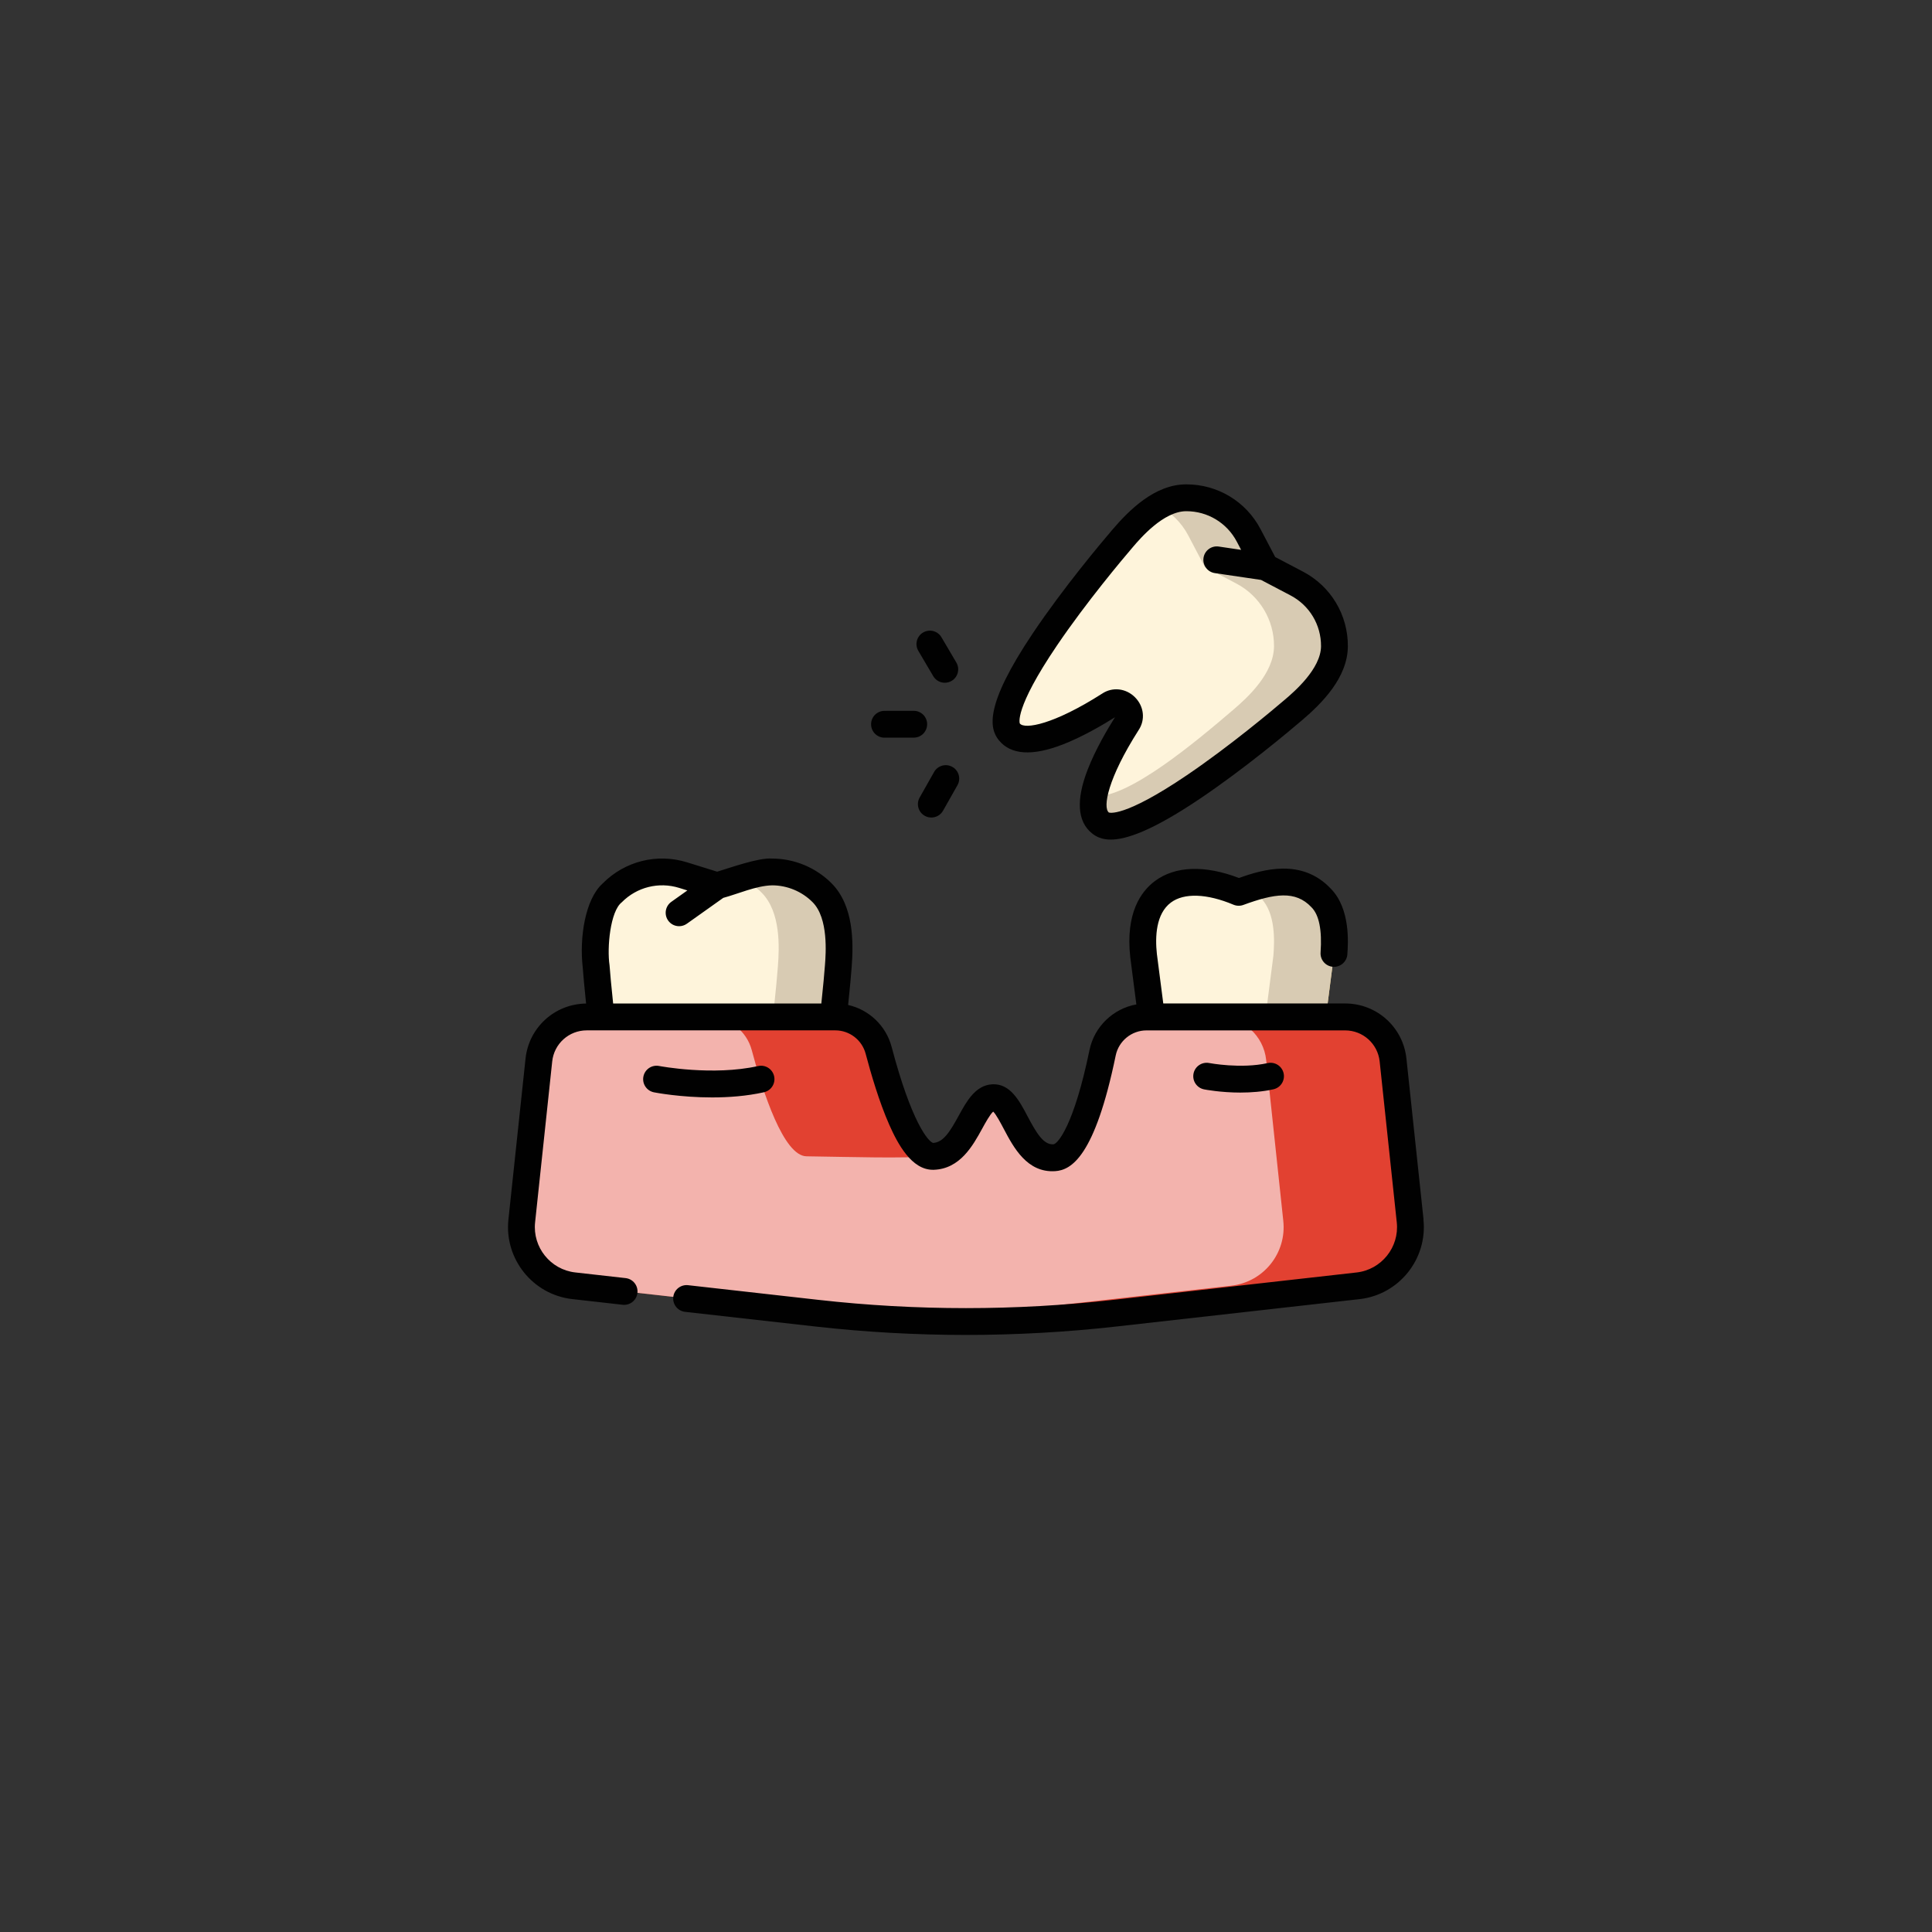 <?xml version="1.0" encoding="UTF-8"?>
<svg id="Layer_1" data-name="Layer 1" xmlns="http://www.w3.org/2000/svg" viewBox="0 0 1080 1080">
  <rect x="0" y="0" width="1080" height="1080" fill="#333333" stroke="none"/>
  <defs>
    <style>
      .cls-1 {
        fill: #432918;
        opacity: .2;
      }

      .cls-2 {
        fill: #010101;
      }

      .cls-3 {
        opacity: .6;
      }

      .cls-3, .cls-4, .cls-5 {
        fill: #fff;
      }

      .cls-4, .cls-6 {
        opacity: .8;
      }

      .cls-7 {
        fill: #e24131;
      }

      .cls-8 {
        fill: #fbc74d;
      }
    </style>
  </defs>
  <g>
    <path class="cls-8" d="M419.95,489.19l-19.02,5.92-19.02-5.92c-14.04-4.37-29.35-.54-39.68,9.93-10.66,10.8-9.8,30.56-8.99,41.03,2.44,31.25,12.01,119.31,31.72,121.28,15.88,1.59,25.68-35.73,28.89-50.27,1.4-7.42,12.75-7.42,14.15,0,3.21,14.54,13.01,51.86,28.89,50.27,19.71-1.97,29.28-90.04,31.72-121.28.82-10.47,1.67-30.24-8.99-41.03-10.33-10.47-25.64-14.29-39.68-9.93h0Z"/>
    <g class="cls-6">
      <path class="cls-5" d="M419.95,489.19l-19.02,5.92-19.02-5.92c-14.04-4.37-29.35-.54-39.68,9.93-10.66,10.8-9.8,30.56-8.99,41.03,2.44,31.25,12.01,119.31,31.72,121.28,15.88,1.59,25.68-35.73,28.89-50.27,1.4-7.42,12.75-7.42,14.15,0,3.21,14.54,13.01,51.86,28.89,50.27,19.71-1.97,29.28-90.04,31.72-121.28.82-10.47,1.67-30.24-8.99-41.03-10.33-10.47-25.64-14.29-39.68-9.93h0Z"/>
    </g>
    <path class="cls-1" d="M459.63,499.12c-10.33-10.47-25.64-14.29-39.68-9.93l-5.76,1.79c4.28,1.95,8.25,4.67,11.67,8.13,10.66,10.8,9.8,30.56,8.99,41.03-1.74,22.34-7.13,73.72-17.27,101.92,4.85,11.07,11.31,20.16,19.32,19.36,19.71-1.97,29.28-90.04,31.72-121.28.82-10.47,1.67-30.23-8.99-41.03h0Z"/>
    <path class="cls-8" d="M738.55,501.97c-12.95-13.8-30.62-8.85-46.11-3.15-33.49-14.06-57.24-1.65-53.17,35.38l5.05,39.14c2.64,29.95,20.91,57.87,37.39,82.17,5.04,7.78,16.42,7.78,21.46,0,16.5-24.34,34.73-52.18,37.39-82.17l5.05-39.14c.64-8.22,1.31-23.75-7.06-32.23h0Z"/>
    <path class="cls-4" d="M738.55,501.97c-12.95-13.8-30.62-8.85-46.11-3.15-33.49-14.06-57.24-1.65-53.17,35.38l5.05,39.14c2.64,29.95,20.91,57.87,37.39,82.17,5.04,7.78,16.42,7.78,21.46,0,16.5-24.34,34.73-52.18,37.39-82.17l5.05-39.14c.64-8.22,1.31-23.75-7.06-32.23h0Z"/>
    <path class="cls-1" d="M738.55,501.97c-11.02-11.74-25.45-9.91-39.05-5.59,1.83,1.91,3.6,3.79,5.28,5.59,8.37,8.48,7.7,24.01,7.06,32.23l-5.05,39.14c-2.33,26.29-16.63,50.93-31.24,73.01,2.06,3.11,4.12,6.16,6.15,9.16,5.04,7.78,16.42,7.78,21.46,0,16.5-24.34,34.73-52.18,37.39-82.17l5.05-39.14c.64-8.22,1.32-23.75-7.06-32.23Z"/>
    <path class="cls-7" d="M640.93,568.45h111.05c13.77,0,25.31,10.38,26.77,24.07l9.57,89.97c1.92,18.01-11.07,34.19-29.07,36.21l-135.96,15.31c-55.35,6.23-111.22,6.23-166.56,0l-135.97-15.31c-18-2.03-30.98-18.2-29.07-36.21l9.57-89.97c1.46-13.69,13-24.07,26.77-24.07h138.94c11.39,0,21.33,7.68,24.24,18.7,6.11,23.19,17.76,59.66,30.56,59.23,18.74-.63,21.48-32.16,33.34-32.78,11.87-.63,14.94,34.8,34.3,33.55,12.93-.83,22.23-35.65,26.98-58.69,2.4-11.65,12.65-20,24.54-20h0Z"/>
    <path class="cls-3" d="M640.93,568.45h111.05c13.77,0,25.31,10.38,26.77,24.07l9.57,89.97c1.92,18.01-11.07,34.19-29.07,36.21l-135.96,15.31c-55.35,6.23-111.22,6.23-166.56,0l-135.97-15.31c-18-2.03-30.98-18.2-29.07-36.21l9.57-89.97c1.46-13.69,13-24.07,26.77-24.07h138.94c11.39,0,21.33,7.68,24.24,18.7,6.11,23.19,17.76,59.66,30.56,59.23,18.74-.63,21.48-32.16,33.34-32.78,11.87-.63,14.94,34.8,34.3,33.55,12.93-.83,22.23-35.65,26.98-58.69,2.4-11.65,12.65-20,24.54-20h0Z"/>
    <g>
      <path class="cls-7" d="M420.27,587.15c6.11,23.19,17.76,59.05,30.56,59.23,26.88.38,51.58,1.25,70.94,0-12.79.43-24.45-36.04-30.56-59.23-2.9-11.02-12.84-18.7-24.24-18.7h-70.94c11.39,0,21.33,7.68,24.24,18.7h0Z"/>
      <path class="cls-7" d="M788.31,682.5l-9.57-89.97c-1.46-13.69-13-24.07-26.77-24.07h-70.94c13.77,0,25.31,10.38,26.77,24.07l9.57,89.97c1.92,18.01-11.07,34.19-29.07,36.21l-135.96,15.31c-15.9,1.79-31.85,3.05-47.81,3.81,39.6,1.89,79.31.63,118.76-3.81l135.96-15.31c18-2.03,30.98-18.2,29.07-36.21Z"/>
    </g>
    <path class="cls-8" d="M724.91,326.21l-17.63-9.26-9.26-17.63c-6.84-13.02-20.37-21.13-35.08-21.04-15.17.1-28.55,14.68-35.37,22.66-20.37,23.82-75.87,92.86-63.33,108.19,10.11,12.35,43.42-7.1,55.98-15.12,6.24-4.26,14.26,3.77,10,10-8.02,12.55-27.47,45.87-15.12,55.98,15.33,12.54,84.37-42.96,108.19-63.33,7.98-6.83,22.56-20.2,22.66-35.37.09-14.71-8.02-28.24-21.04-35.08h0Z"/>
    <g class="cls-6">
      <path class="cls-5" d="M724.91,326.21l-17.63-9.26-9.26-17.63c-6.84-13.02-20.37-21.13-35.08-21.04-15.17.1-28.55,14.68-35.37,22.66-20.37,23.82-75.87,92.86-63.33,108.19,10.11,12.35,43.42-7.1,55.98-15.12,6.24-4.26,14.26,3.77,10,10-8.02,12.55-27.47,45.87-15.12,55.98,15.33,12.54,84.37-42.96,108.19-63.33,7.98-6.83,22.56-20.2,22.66-35.37.09-14.71-8.02-28.24-21.04-35.08h0Z"/>
    </g>
    <path class="cls-1" d="M724.91,326.21l-17.63-9.26-9.26-17.63c-6.84-13.02-20.37-21.13-35.08-21.04-5.34.04-10.45,1.87-15.14,4.57,6.89,3.64,12.69,9.31,16.45,16.47l9.26,17.63,17.63,9.26c13.02,6.84,21.13,20.37,21.04,35.08-.1,15.17-14.68,28.55-22.66,35.37-21.01,17.97-58.86,49.81-78.01,48.45-1.02,6.33-.26,11.73,3.59,14.88,15.33,12.54,84.37-42.96,108.19-63.33,7.98-6.83,22.56-20.2,22.66-35.37.1-14.71-8.02-28.24-21.04-35.08Z"/>
  </g>
  <g>
    <path class="cls-2" d="M795.77,681.7l-9.57-89.97c-1.87-17.55-16.58-30.78-34.23-30.78h-101.69l-3.57-27.64c-1.06-9.69-.55-22.53,7.84-28.79,7.34-5.48,20.09-5.04,34.98,1.22,1.75.73,3.71.78,5.49.13,17.37-6.38,29.16-8.22,38.05,1.24.04.05.09.09.13.14,4.19,4.24,5.88,12.72,5.01,25.19-.29,4.13,2.83,7.72,6.96,8.01,4.12.29,7.72-2.83,8.01-6.96.44-6.31,1.78-25.48-9.23-36.7-16.24-17.23-38.1-10.75-51.37-5.98-19.05-7.33-35.66-6.75-46.99,1.71-7.78,5.81-16.48,17.9-13.77,42.52,0,.05.01.09.02.14l3.39,26.3c-12.89,2.31-23.47,12.32-26.19,25.48-8.65,41.97-17.65,52.38-20.12,52.72-5.57.39-9.55-6.29-14.54-15.73-4.54-8.6-9.66-18.34-19.68-17.82-9.42.49-14.37,9.52-18.73,17.48-4.97,9.07-8.67,15.04-14.38,15.29-2.75-.76-12.11-11.75-23.15-53.64-3.14-11.93-12.68-20.85-24.33-23.48,1.02-9.47,1.65-16.96,1.97-21.02,1.1-14.18,1.14-34.46-11.13-46.89-8.74-8.85-20.89-13.93-33.34-13.93-7.54-.59-23.3,5.11-30.7,7.34l-16.78-5.22c-16.79-5.23-34.89-.7-47.25,11.82-9.82,8.84-13.03,30.33-11.13,46.89.31,3.94.91,11.12,1.88,20.22-17.48.19-32,13.35-33.85,30.77l-9.57,89.98c-2.34,22.04,13.66,41.98,35.68,44.46l28.15,3.17c4.12.47,7.83-2.5,8.29-6.61.46-4.12-2.5-7.83-6.61-8.29l-28.15-3.17c-13.85-1.56-23.92-14.11-22.45-27.97l9.57-89.98c1.05-9.9,9.36-17.37,19.31-17.37h138.94c7.97,0,14.95,5.39,16.98,13.11,2.91,11.04,7.55,26.87,13.16,39.59,4.8,10.88,12.52,25.24,24.4,25.24.16,0,.33,0,.49,0,14.73-.49,21.89-13.54,27.12-23.07,1.69-3.08,4.42-8.05,6.12-9.45,1.64,1.57,4.15,6.33,5.87,9.58,5.51,10.43,13.04,24.72,28.77,23.7,8.92-.58,22.14-7.9,33.84-64.66,1.67-8.12,8.91-14.02,17.19-14.02h111.05c9.96,0,18.26,7.47,19.31,17.37l9.57,89.98c1.48,13.86-8.6,26.41-22.45,27.97l-135.96,15.31c-54.7,6.16-110.18,6.16-164.89,0l-72.86-8.2c-4.12-.46-7.83,2.5-8.29,6.61-.46,4.12,2.5,7.83,6.61,8.29l72.86,8.2c27.91,3.14,56.02,4.71,84.12,4.71s56.21-1.57,84.12-4.71l135.96-15.31c22.02-2.48,38.03-22.42,35.68-44.46h0ZM347.58,504.38c8.4-8.5,20.7-11.58,32.12-8.03l4.54,1.41-8.96,6.37c-3.38,2.4-4.17,7.08-1.77,10.46,1.46,2.06,3.77,3.16,6.12,3.16,1.5,0,3.02-.45,4.34-1.39l20.34-14.45c8.01-2.13,18.41-6.82,27.33-7,8.46,0,16.72,3.45,22.66,9.47,8.88,8.99,7.35,28.71,6.85,35.19-.32,4.08-.96,11.72-2.01,21.38h-116.39c-1.05-9.67-1.7-17.3-2.01-21.38-1.49-9.81.4-30.26,6.85-35.19h0Z"/>
    <path class="cls-2" d="M594.02,416.2c11.3-4.38,22.84-11.2,29.26-15.26-4.06,6.43-10.88,17.96-15.26,29.26-6.57,16.97-5.79,28.95,2.33,35.58,2.39,1.95,5.57,3.56,10.54,3.56,8.86,0,23.42-5.11,49.3-22.46,25.36-17,50.79-38.39,57.98-44.54,10.8-9.24,25.17-23.54,25.29-41.02.11-17.58-9.49-33.58-25.05-41.76l-15.57-8.18-8.18-15.57c-8.13-15.48-23.99-25.05-41.46-25.05-.1,0-.21,0-.31,0-17.48.11-31.78,14.49-41.02,25.29-6.15,7.19-27.54,32.62-44.54,57.98-27.09,40.4-24.33,53.2-18.9,59.84,6.64,8.11,18.61,8.9,35.58,2.32h0ZM590.92,360.73c16.4-24.18,36.57-48.15,42.36-54.92,4.22-4.94,17.07-19.95,29.72-20.04.07,0,.14,0,.21,0,11.87,0,22.65,6.51,28.18,17.03l2.4,4.57-12.51-1.85c-4.09-.6-7.91,2.23-8.51,6.33-.61,4.1,2.23,7.91,6.32,8.52l25.84,3.81,16.5,8.67c10.58,5.56,17.1,16.44,17.03,28.39-.08,12.65-15.1,25.5-20.04,29.72-6.77,5.79-30.75,25.97-54.92,42.36-35.78,24.26-43.61,20.87-43.65,20.87-3.48-2.85-.62-19.02,16.64-46.06,3.86-5.76,3.03-13.29-2.03-18.36-5.06-5.06-12.59-5.89-18.36-2.03-27.04,17.26-43.21,20.12-46,16.72-.04-.07-3.5-7.87,20.82-43.73h0Z"/>
    <path class="cls-2" d="M521.68,377.97c1.4,2.37,3.9,3.69,6.47,3.69,1.29,0,2.61-.34,3.8-1.04,3.57-2.1,4.76-6.7,2.65-10.27l-8.32-14.12c-2.1-3.57-6.7-4.76-10.27-2.65-3.57,2.1-4.76,6.7-2.65,10.27l8.33,14.12Z"/>
    <path class="cls-2" d="M494.44,412.37h0l16.35-.02c4.14,0,7.5-3.37,7.49-7.51,0-4.14-3.36-7.49-7.5-7.49h0l-16.35.02c-4.14,0-7.5,3.37-7.49,7.51,0,4.14,3.36,7.49,7.5,7.49h0Z"/>
    <path class="cls-2" d="M532.38,428.71c-3.61-2.04-8.18-.77-10.22,2.84l-8.07,14.27c-2.04,3.61-.77,8.18,2.84,10.22,1.17.66,2.43.97,3.69.97,2.62,0,5.16-1.37,6.54-3.81l8.07-14.27c2.04-3.61.77-8.18-2.84-10.22h0Z"/>
    <path class="cls-2" d="M427.05,610.57c4.04-.9,6.59-4.91,5.69-8.95-.9-4.04-4.9-6.6-8.95-5.69-25.39,5.64-55.04.02-55.34-.04-4.06-.79-8,1.86-8.79,5.93-.79,4.07,1.86,8,5.93,8.8.88.17,14.88,2.85,32.48,2.85,9.13,0,19.24-.72,28.98-2.89h0Z"/>
    <path class="cls-2" d="M693.53,610.75c5.77,0,12.16-.46,18.33-1.83,4.04-.9,6.59-4.91,5.69-8.95-.9-4.04-4.9-6.6-8.95-5.69-14.84,3.3-32.32.02-32.63-.04-4.06-.79-8,1.86-8.79,5.93s1.86,8,5.93,8.8c.55.11,9.34,1.79,20.42,1.79h0Z"/>
  </g>
</svg>